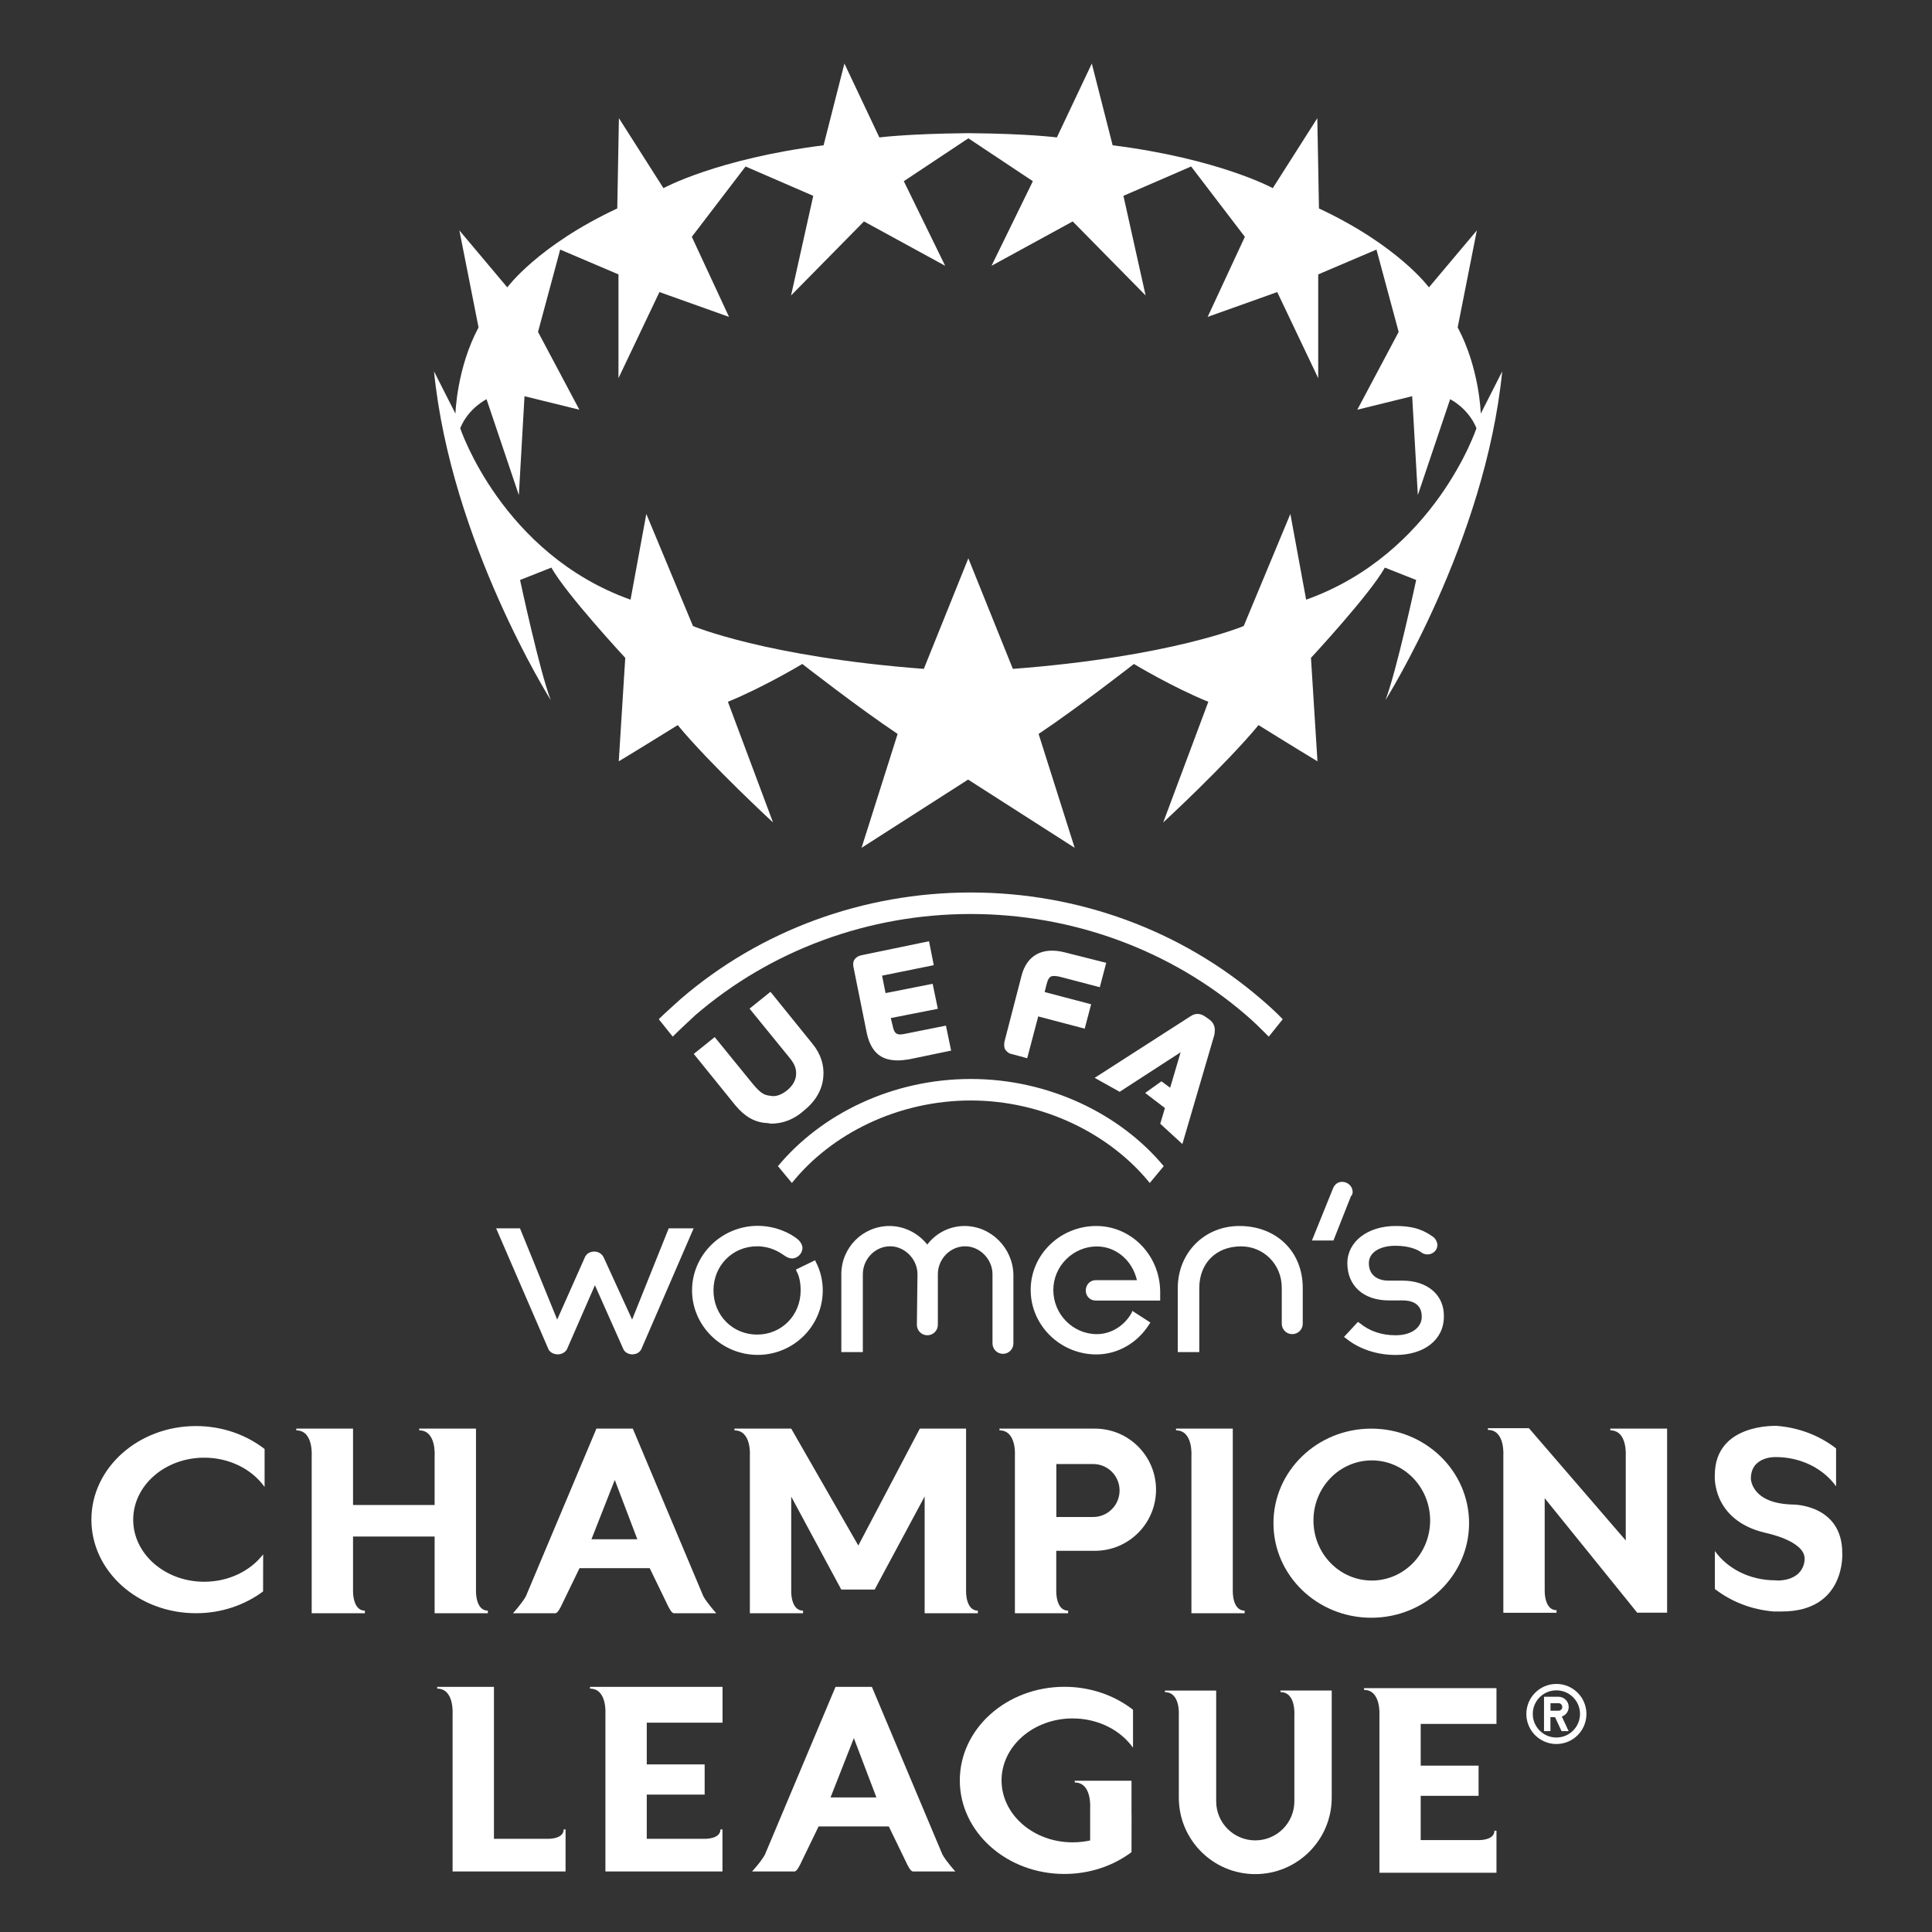 <?xml version="1.0" encoding="utf-8"?>
<!-- Generator: Adobe Illustrator 28.2.0, SVG Export Plug-In . SVG Version: 6.00 Build 0)  -->
<svg version="1.1" id="Camada_1" xmlns="http://www.w3.org/2000/svg" xmlns:xlink="http://www.w3.org/1999/xlink" x="0px" y="0px"
	 viewBox="0 0 256 256" style="enable-background:new 0 0 256 256;" xml:space="preserve">
<rect x="0" y="0" width="256" height="256" fill="#333333" stroke="none"/>
<style type="text/css">
	.st0{clip-path:url(#SVGID_00000080174052176621724210000012951584982904406436_);fill:#FFFFFF;}
</style>
<g>
	<defs>
		<rect id="SVGID_1_" x="12.11" y="8.42" width="232" height="239.91"/>
	</defs>
	<clipPath id="SVGID_00000180327138609607886110000004132976478698538939_">
		<use xlink:href="#SVGID_1_"  style="overflow:visible;"/>
	</clipPath>
	<path style="clip-path:url(#SVGID_00000180327138609607886110000004132976478698538939_);fill:#FFFFFF;" d="M109.09,142.74
		c0.15-1.54-0.31-3.08-1.46-4.47l-5.54-6.85l-2.77,2.23l5.08,6.24c0.92,1.08,1.15,1.69,1.08,2.62c-0.08,0.69-0.46,1.39-1.23,2
		c-0.69,0.54-1.46,0.85-2.16,0.69c-0.92-0.08-1.39-0.46-2.31-1.54l-5.08-6.24l-2.77,2.23l5.54,6.85c1.23,1.46,2.54,2.23,4.16,2.31
		c0.23,0,0.39,0.08,0.54,0.08c1.54,0,3-0.54,4.31-1.69C108.09,145.9,108.93,144.43,109.09,142.74 M123.1,124.72l-8.93,1.85
		c-0.39,0.08-0.69,0.23-0.92,0.54c-0.23,0.31-0.23,0.69-0.15,1.08l1.77,8.78c0.31,1.38,0.92,2.46,1.85,3
		c0.62,0.38,1.39,0.54,2.31,0.54c0.46,0,0.92-0.08,1.46-0.15l5.54-1.15l-0.69-3.31l-5.39,1.08c-1.08,0.23-1.46,0.08-1.69-1.16
		l-0.23-0.92l6.24-1.23l-0.69-3.31l-6.24,1.23l-0.46-2.31l6.85-1.39L123.1,124.72z M140.42,129.42l5.31,1.39l0.85-3.23l-5.47-1.38
		c-3-0.77-5.08,0.38-5.77,3.16l-2.23,8.62c-0.08,0.38-0.08,0.77,0.08,1.08c0.23,0.31,0.46,0.54,0.92,0.62l2,0.54l1.46-5.54
		l6.16,1.62l0.85-3.23l-6.16-1.62l0.23-0.92C138.96,129.27,139.27,129.19,140.42,129.42 M160.29,135.12l-0.54-0.38
		c-0.85-0.62-1.54-0.39-2-0.08l-12.7,8.16l3.31,1.85l8.08-5.24l-1.39,4.7l-1.15-0.85l-2.16,1.54l2.62,2l-0.62,2.08l2.93,2.69
		l4.24-14.47C160.98,136.58,161.14,135.81,160.29,135.12 M128.64,142.97c-10.39,0-19.79,4.62-25.56,11.55l1.85,2.23
		c5.24-6.54,14.09-10.93,23.71-10.93c9.62,0,18.48,4.47,23.71,10.93l1.85-2.23C148.43,147.59,138.96,142.97,128.64,142.97
		 M167.06,132.35c-10.55-9.08-24.18-14.09-38.42-14.09c-14.24,0-27.87,5.01-38.42,14.09c-1,0.92-2,1.77-2.93,2.7l1.85,2.31
		c0.92-0.92,1.93-1.85,3-2.85c10.01-8.62,22.94-13.4,36.49-13.4c13.47,0,26.49,4.77,36.49,13.4c1.08,0.92,2,1.85,3,2.85l1.85-2.31
		C169.07,134.12,168.06,133.19,167.06,132.35"/>
	<path style="clip-path:url(#SVGID_00000180327138609607886110000004132976478698538939_);fill:#FFFFFF;" d="M145.27,162.45
		c-4.77,0-8.7,3.77-8.7,8.47c0,4.7,3.93,8.55,8.7,8.55c2.85,0,5.47-1.54,7.01-4l0.15-0.23l-2.39-1.54l-0.08,0.23
		c-0.92,1.69-2.69,2.85-4.62,2.85c-3.16,0-5.77-2.62-5.77-5.85c0-3.16,2.62-5.77,5.77-5.77c2.54,0,4.7,1.85,5.31,4.47h-5.47
		c-0.69,0-1.31,0.54-1.31,1.39c0,0.69,0.54,1.31,1.31,1.31h8.55v-1.23C153.67,166.3,149.89,162.45,145.27,162.45 M179.23,157.91
		c0-0.69-0.62-1.31-1.39-1.31c-0.54,0-1,0.31-1.23,0.92l-2.77,6.85h2.85l2.31-5.85C179.23,158.29,179.23,158.06,179.23,157.91
		 M185.85,169.69H184c-1.62,0-2.62-0.85-2.62-2.31c0-1.39,1.39-2.31,3.54-2.31c1.85,0,3,0.54,3.46,0.92
		c0.23,0.15,0.54,0.23,0.77,0.23c0.69,0,1.31-0.54,1.31-1.23c0-0.39-0.23-0.85-0.54-1.08c-1.08-0.77-2.31-1.46-5-1.46
		c-3.7,0-6.39,2.08-6.39,4.93c0,3,2.16,4.93,5.47,4.93h1.85c1.15,0,2.54,0.38,2.54,2.16c0,1.46-1.39,2.46-3.46,2.46
		c-1.85,0-3.46-0.54-4.77-1.62l-0.23-0.15l-1.85,2l0.23,0.15c1.77,1.46,4.16,2.23,6.62,2.23c3.77,0,6.39-2,6.39-5.08
		C191.39,171.61,189.16,169.69,185.85,169.69 M164.22,162.45c-4.62,0-8.16,3.54-8.16,8.24v8.47h2.85v-8.47
		c0-3.31,2.23-5.54,5.54-5.54c3,0,5.39,2.39,5.39,5.47v4.77c0,0.77,0.62,1.39,1.39,1.39s1.39-0.62,1.39-1.39v-4.77
		C172.61,165.84,169.14,162.45,164.22,162.45 M88.61,162.76l-4.85,12.09l-3.77-8.24c-0.23-0.46-0.69-0.77-1.23-0.77
		c-0.54,0-1,0.23-1.23,0.69l-3.7,8.32l-4.93-12.09h-3.16l6.93,16.01c0.15,0.39,0.69,0.69,1.23,0.69c0.46,0,1-0.23,1.23-0.69
		l3.7-8.47l3.77,8.47c0.15,0.39,0.69,0.69,1.15,0.69c0.54,0,1-0.23,1.23-0.69l6.93-16.01H88.61z M108.01,166.99l-2.54,1.23
		l0.08,0.23c0.39,0.69,0.54,1.62,0.54,2.54c0,3.31-2.54,5.85-5.77,5.85c-3.23,0-5.78-2.54-5.78-5.85c0-3.31,2.54-5.85,5.78-5.85
		c1.69,0,2.85,0.69,3.62,1.23c0.31,0.23,0.69,0.38,1,0.38c0.77,0,1.39-0.69,1.39-1.39c0-0.38-0.23-0.77-0.54-1.08
		c-1.08-0.92-3.08-1.85-5.39-1.85c-4.77,0-8.7,3.85-8.7,8.55c0,4.7,3.93,8.55,8.7,8.55c4.77,0,8.62-3.85,8.62-8.55
		c0-1.31-0.31-2.62-0.92-3.77L108.01,166.99z M127.8,162.45c-1.93,0-3.77,0.92-4.93,2.46c-1.23-1.54-3.08-2.46-5-2.46
		c-3.54,0-6.39,2.85-6.39,6.39v10.32h2.85v-10.32c0-2,1.62-3.7,3.62-3.7c1.92,0,3.62,1.69,3.62,3.7l-0.08,6.7
		c0,0.77,0.62,1.39,1.39,1.39c0.77,0,1.39-0.62,1.39-1.39v-6.7c0-2,1.62-3.7,3.62-3.7c1.92,0,3.62,1.69,3.62,3.7V178
		c0,0.77,0.62,1.39,1.39,1.39c0.77,0,1.38-0.62,1.38-1.39v-9.16C134.19,165.38,131.34,162.45,127.8,162.45"/>
	<path style="clip-path:url(#SVGID_00000180327138609607886110000004132976478698538939_);fill:#FFFFFF;" d="M127.87,18.62
		l-8.11,5.39l5.48,11.21l-10.76-5.88l-9.66,9.81l2.94-13.2l-8.97-3.89l-7.12,9.32l4.93,10.61l-9.22-3.29l-5.43,11.41V36.36
		l-7.72-3.29l-2.94,10.91l5.48,10.31l-7.27-1.79l-0.75,13.1l-4.28-12.7c0,0-2.39,1.15-3.49,3.84c0,0,5.53,16.64,22.57,22.72
		l2.09-11.36l6.18,14.85c0,0,9.66,4.09,30.59,5.68l5.9-14.65l5.9,14.65c20.92-1.59,30.59-5.68,30.59-5.68l6.18-14.85l2.09,11.36
		c17.04-6.08,22.57-22.72,22.57-22.72c-1.1-2.69-3.49-3.84-3.49-3.84l-4.28,12.7l-0.75-13.1l-7.27,1.79l5.48-10.31l-2.94-10.91
		l-7.72,3.29v13.75l-5.43-11.41l-9.22,3.29l4.93-10.61l-7.12-9.32l-8.97,3.89l2.94,13.2l-9.66-9.81l-10.76,5.88l5.48-11.21
		l-8.54-5.68L127.87,18.62z M128.64,17.65c7.71,0.07,11.4,0.56,11.4,0.56l4.63-9.79l2.76,10.83c14.12,1.79,21.22,5.68,21.22,5.68
		l5.9-9.27l0.22,11.96c10.54,4.93,14.57,10.46,14.57,10.46l6.35-7.55l-2.54,12.85c2.91,5.45,3.06,11.43,3.06,11.43l2.84-5.6
		c-2.24,22.57-15.47,43.56-15.47,43.56c1.49-3.85,4.07-15.92,4.07-15.92l-4.15-1.64c-1.98,3.55-9.79,11.96-9.79,11.96l0.86,13.71
		c-3.1-1.87-7.81-4.8-7.81-4.8c-4.33,5.25-12.63,12.9-12.63,12.9l5.98-15.99c-4.78-1.94-9.86-5.01-9.86-5.01s-7.47,5.83-12.63,9.27
		l4.78,15.09l-14.12-9.04l-0.05,0.03l-14.07,9.01l4.78-15.09c-5.16-3.44-12.63-9.27-12.63-9.27s-5.08,3.06-9.86,5.01l5.98,15.99
		c0,0-8.29-7.65-12.63-12.9c0,0-4.71,2.93-7.81,4.8l0.86-13.71c0,0-7.81-8.41-9.79-11.96l-4.15,1.64c0,0,2.58,12.07,4.07,15.92
		c0,0-13.23-21-15.47-43.56l2.84,5.6c0,0,0.15-5.98,3.06-11.43l-2.54-12.85l6.35,7.55c0,0,4.03-5.53,14.57-10.46l0.22-11.96
		l5.9,9.27c0,0,7.1-3.89,21.22-5.68l2.76-10.83l4.63,9.79c0,0,3.68-0.48,11.4-0.56H128.64z"/>
	<path style="clip-path:url(#SVGID_00000180327138609607886110000004132976478698538939_);fill:#FFFFFF;" d="M34.86,210.87
		c-2.41,1.8-5.51,2.89-8.89,2.89c-7.66,0-13.86-5.55-13.86-12.4c0-6.85,6.21-12.4,13.86-12.4c3.47,0,6.65,1.15,9.09,3.04l0,5.03
		c-1.66-2.33-4.62-3.88-8-3.88c-5.2,0-9.41,3.68-9.41,8.22c0,4.54,4.22,8.22,9.41,8.22c3.25,0,6.12-1.44,7.81-3.63L34.86,210.87z"/>
	<path style="clip-path:url(#SVGID_00000180327138609607886110000004132976478698538939_);fill:#FFFFFF;" d="M63.07,210.87V189.3
		h-7.52v0.23c2.28,0,2.04,3.36,2.04,3.36v6.53H46.78V189.3h-7.52v0.23c2.28,0,2.04,3.36,2.04,3.36v20.87h7.05v-0.34
		c-1.62,0-1.57-2.55-1.57-2.55v-7.27h10.81v10.16h7.05v-0.34C63.02,213.42,63.07,210.87,63.07,210.87"/>
	<path style="clip-path:url(#SVGID_00000180327138609607886110000004132976478698538939_);fill:#FFFFFF;" d="M128.01,210.87V189.3
		h-6.13l-8.15,15.49l-8.89-15.49h-7.52v0.23c2.29,0,2.04,3.36,2.04,3.36v20.87h7.05v-0.34c-1.63,0-1.57-2.55-1.57-2.55v-12.56
		l6.63,12.31h4.43l6.62-12.33v15.47h7.05v-0.34C127.95,213.42,128.01,210.87,128.01,210.87"/>
	<path style="clip-path:url(#SVGID_00000180327138609607886110000004132976478698538939_);fill:#FFFFFF;" d="M164.92,213.76h-7.05
		v-20.87c0,0,0.24-3.36-2.04-3.36v-0.23h7.52v21.57c0,0-0.06,2.55,1.57,2.55V213.76z"/>
	<path style="clip-path:url(#SVGID_00000180327138609607886110000004132976478698538939_);fill:#FFFFFF;" d="M181.77,193.51
		c-4.27,0-7.73,3.56-7.73,7.96s3.46,7.96,7.73,7.96s7.73-3.56,7.73-7.96S186.04,193.51,181.77,193.51 M194.66,201.83
		c0,6.92-5.8,12.53-12.96,12.53c-7.16,0-12.96-5.61-12.96-12.53c0-6.92,5.8-12.53,12.96-12.53
		C188.86,189.3,194.66,194.91,194.66,201.83"/>
	<path style="clip-path:url(#SVGID_00000180327138609607886110000004132976478698538939_);fill:#FFFFFF;" d="M84.45,203.96
		l-2.99-7.86l-3.09,7.86H84.45z M83.85,189.3l9.35,22.22c0.53,0.95,1.71,2.24,1.71,2.24h-5.63c-0.28,0-0.67-0.72-0.98-1.41
		l-2.21-4.56h-9.3l-2.21,4.56c-0.31,0.7-0.7,1.41-0.98,1.41h-5.63c0,0,1.19-1.29,1.71-2.24l9.35-22.22H83.85z"/>
	<path style="clip-path:url(#SVGID_00000180327138609607886110000004132976478698538939_);fill:#FFFFFF;" d="M116.13,238.17
		l-2.99-7.86l-3.09,7.86H116.13z M115.53,223.52l9.35,22.22c0.53,0.95,1.71,2.24,1.71,2.24h-5.63c-0.28,0-0.67-0.72-0.98-1.41
		l-2.21-4.56h-9.3l-2.21,4.56c-0.31,0.7-0.7,1.41-0.98,1.41h-5.63c0,0,1.19-1.28,1.71-2.24l9.35-22.22H115.53z"/>
	<path style="clip-path:url(#SVGID_00000180327138609607886110000004132976478698538939_);fill:#FFFFFF;" d="M142.13,227.7
		c3.38,0,6.34,1.55,8,3.88l0-5.03c-2.43-1.89-5.61-3.04-9.09-3.04c-7.65,0-13.86,5.55-13.86,12.4c0,6.85,6.21,12.4,13.86,12.4
		c3.38,0,6.49-1.09,8.89-2.89l0.01-4.93c0,0.01-0.01,0.01-0.01,0.01v-4.54h-7.52v0.23c2.29,0,2.04,3.36,2.04,3.36v4.32
		c-0.74,0.16-1.52,0.25-2.32,0.25c-5.2,0-9.42-3.68-9.42-8.22C132.72,231.38,136.93,227.7,142.13,227.7"/>
	<path style="clip-path:url(#SVGID_00000180327138609607886110000004132976478698538939_);fill:#FFFFFF;" d="M204.68,198.52v12.29
		c0,0-0.06,2.55,1.57,2.55v0.34h-7.05v-20.87c0,0,0.24-3.36-2.04-3.36v-0.23h5.43l12.83,14.88v-11.23c0,0,0.24-3.36-2.04-3.36v-0.23
		h7.52v6.82v17.57h-3.96L204.68,198.52z"/>
	<path style="clip-path:url(#SVGID_00000180327138609607886110000004132976478698538939_);fill:#FFFFFF;" d="M74.69,242.41
		c0,1.28-2.02,1.24-2.02,1.24h-7.22v-20.13h-7.52v0.23c2.28,0,2.04,3.36,2.04,3.36v20.87h2.66h4.38h7.93v-5.57H74.69z"/>
	<path style="clip-path:url(#SVGID_00000180327138609607886110000004132976478698538939_);fill:#FFFFFF;" d="M95.74,228.26v-4.74
		H85.7h-4.06h-3.46v0.23c2.29,0,2.04,3.36,2.04,3.36v20.87h15.51v-5.57h-0.27c0,1.28-2.02,1.24-2.02,1.24H85.7v-5.86h7.67v-4H85.7
		v-5.53H95.74z"/>
	<path style="clip-path:url(#SVGID_00000180327138609607886110000004132976478698538939_);fill:#FFFFFF;" d="M198.29,228.43v-4.74
		h-10.03h-4.06h-3.46v0.23c2.28,0,2.04,3.36,2.04,3.36v20.87h15.51v-5.57h-0.27c0,1.28-2.02,1.24-2.02,1.24h-7.75v-5.86h7.67v-4
		h-7.67v-5.53H198.29z"/>
	<path style="clip-path:url(#SVGID_00000180327138609607886110000004132976478698538939_);fill:#FFFFFF;" d="M156.2,238.2
		c0,5.59,4.53,10.13,10.13,10.13c5.59,0,10.13-4.53,10.13-10.13v-1.92v-12.28h-6.79v0.21c2.06,0,1.84,3.03,1.84,3.03v8.95v2.49
		c0,2.86-2.32,5.18-5.18,5.18c-2.86,0-5.18-2.32-5.18-5.18v-2.39v-12.28h-6.79v0.21c2.06,0,1.84,3.03,1.84,3.03v8.95V238.2z"/>
	<path style="clip-path:url(#SVGID_00000180327138609607886110000004132976478698538939_);fill:#FFFFFF;" d="M144.84,201.01h-4.87
		v-7.02h4.87c1.94,0,3.51,1.57,3.51,3.51C148.35,199.44,146.78,201.01,144.84,201.01 M145.08,189.3h-5.12h-1.62h-5.9v0.23
		c2.29,0,2.04,3.36,2.04,3.36v20.87h7.05v-0.34c-1.63,0-1.57-2.55-1.57-2.55v-5.38h5.12c4.47,0,8.1-3.62,8.1-8.1
		C153.18,192.93,149.56,189.3,145.08,189.3"/>
	<path style="clip-path:url(#SVGID_00000180327138609607886110000004132976478698538939_);fill:#FFFFFF;" d="M235.23,209.4
		c-3.38,0-6.34-1.55-8-3.88l0,5.03c2.13,1.65,4.83,2.74,7.8,2.98h1.06c8.52,0,8.02-7.74,8.02-7.74c0-6.43-6.48-6.43-6.48-6.43
		c-5.63-0.1-5.63-3.44-5.63-3.44c0-2.99,3.29-2.85,3.29-2.85c3.38,0,6.34,1.55,8,3.88l0-5.03c-2.13-1.65-4.83-2.74-7.8-2.98
		c0,0-8.27-0.44-8.27,6.54c0,0-0.46,5.93,6.67,7.62c0,0,5.33,1.05,5.23,3.49c0,0,0.11,2.69-3.46,2.84L235.23,209.4z"/>
	<path style="clip-path:url(#SVGID_00000180327138609607886110000004132976478698538939_);fill:#FFFFFF;" d="M206.23,230.23
		c-1.73,0-3.13-1.4-3.13-3.13c0-1.73,1.4-3.12,3.13-3.12c1.73,0,3.13,1.4,3.13,3.12C209.36,228.83,207.96,230.23,206.23,230.23
		 M206.23,223.13c-2.2,0-3.98,1.78-3.98,3.98c0,2.2,1.78,3.98,3.98,3.98c2.2,0,3.98-1.78,3.98-3.98
		C210.21,224.91,208.43,223.13,206.23,223.13"/>
	<path style="clip-path:url(#SVGID_00000180327138609607886110000004132976478698538939_);fill:#FFFFFF;" d="M206.51,226.68h-1.06
		v-1h1.06c0.27,0,0.5,0.22,0.5,0.5C207.01,226.46,206.79,226.68,206.51,226.68 M207.86,226.18c0-0.74-0.6-1.35-1.35-1.35l-1.92,0
		v4.55h0.85v-1.85h0.61l0.86,1.85h0.94l-0.9-1.93C207.49,227.27,207.86,226.77,207.86,226.18"/>
</g>
</svg>

